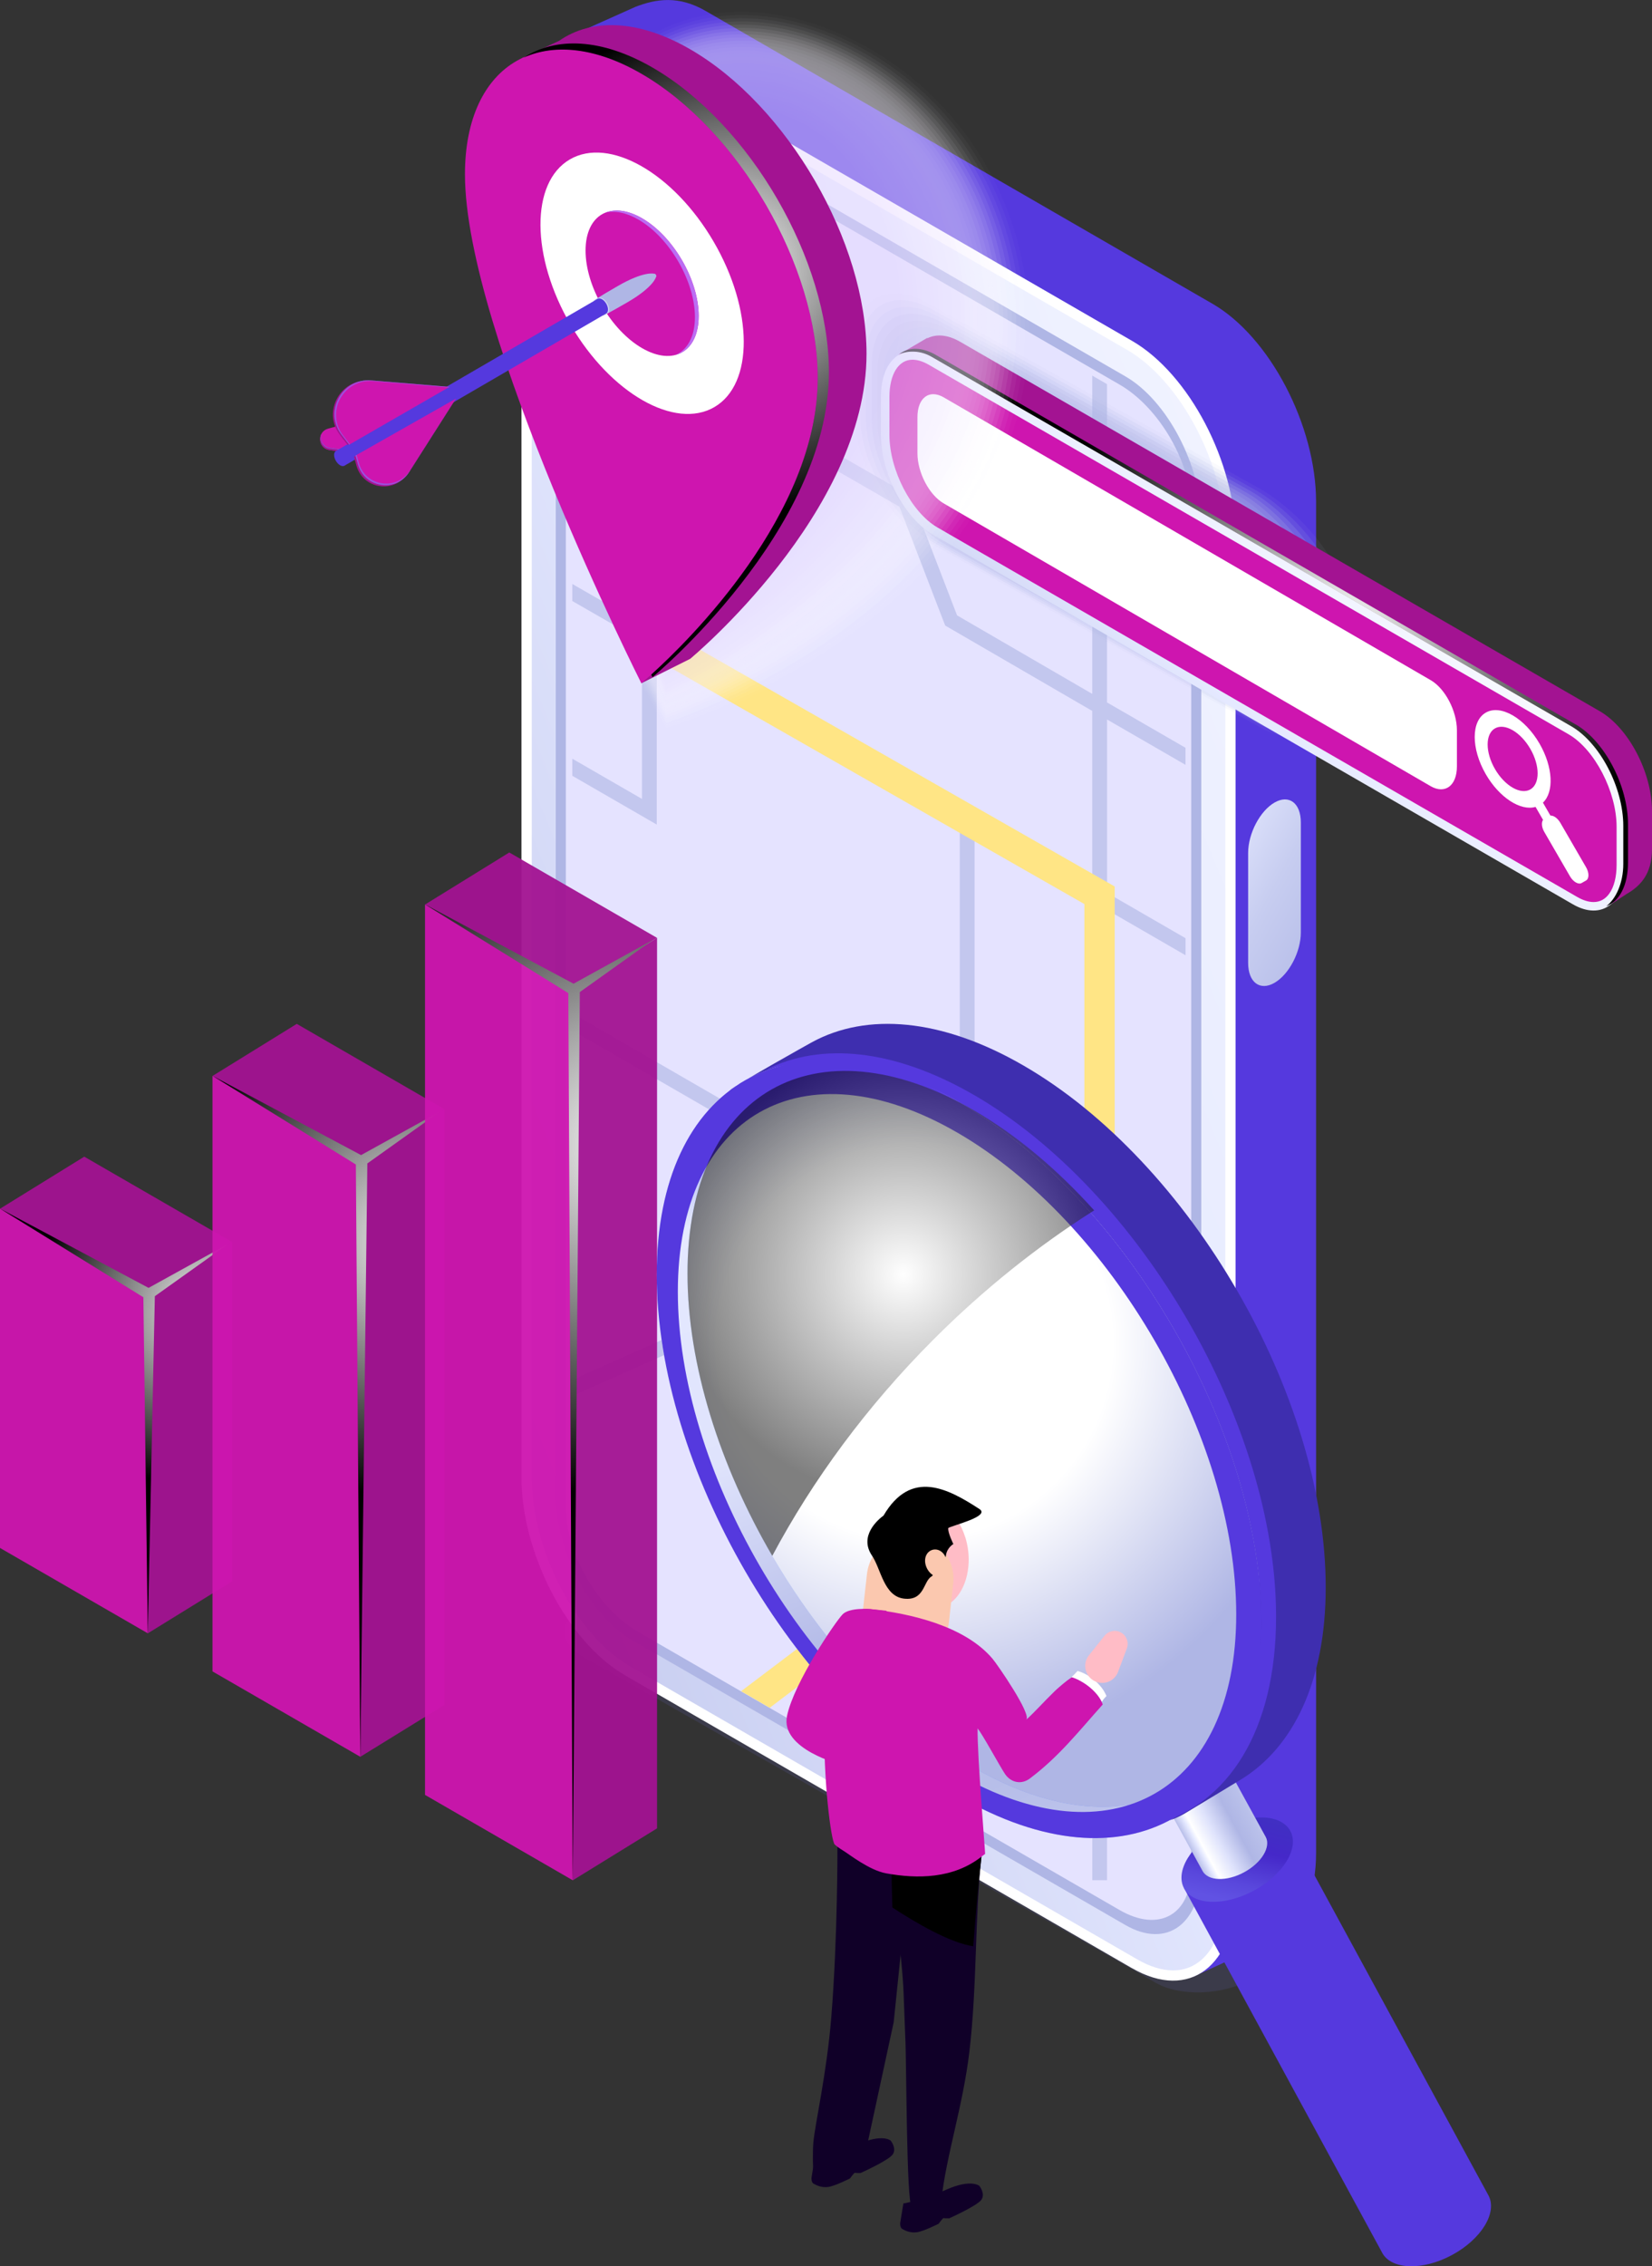 <svg xmlns="http://www.w3.org/2000/svg" xmlns:xlink="http://www.w3.org/1999/xlink" viewBox="0 0 426.97 585.37"><rect x="0" y="0" width="426.97" height="585.37" fill="#333333" stroke="none"/><defs><style>      .cls-1 {        fill: #fefeff;        opacity: .03;      }      .cls-2, .cls-3 {        fill: none;      }      .cls-4 {        fill: #fcfaff;        opacity: .12;      }      .cls-5 {        fill: url(#Radial_Gradient_1-2);      }      .cls-5, .cls-6, .cls-7, .cls-8, .cls-9 {        mix-blend-mode: color-dodge;      }      .cls-6 {        fill: url(#Radial_Gradient_1-5);      }      .cls-7 {        fill: url(#Radial_Gradient_1-4);      }      .cls-8 {        fill: url(#Radial_Gradient_1-3);      }      .cls-10 {        fill: #836df3;      }      .cls-10, .cls-11, .cls-12 {        mix-blend-mode: screen;      }      .cls-10, .cls-13 {        opacity: .7;      }      .cls-14 {        fill: #fdfdff;        opacity: .06;      }      .cls-15 {        fill: #fdfbff;        opacity: .09;      }      .cls-16 {        opacity: .09;      }      .cls-16, .cls-17, .cls-18, .cls-19, .cls-20, .cls-21, .cls-22, .cls-23, .cls-24, .cls-25, .cls-26, .cls-27, .cls-28 {        fill: #afb6e5;      }      .cls-29 {        fill: url(#radial-gradient-2);      }      .cls-29, .cls-30, .cls-31, .cls-13 {        mix-blend-mode: multiply;      }      .cls-11 {        fill: url(#radial-gradient);      }      .cls-11, .cls-12, .cls-31, .cls-32 {        opacity: .5;      }      .cls-33 {        fill: url(#linear-gradient);      }      .cls-34 {        clip-path: url(#clippath);      }      .cls-35, .cls-36 {        fill: #fff;      }      .cls-37 {        fill: #ffe585;      }      .cls-38 {        fill: #ffbcc6;      }      .cls-39 {        fill: #e6d7ff;      }      .cls-40 {        fill: #e5e3ff;      }      .cls-41 {        fill: #fbc8af;      }      .cls-42 {        fill: #a31392;      }      .cls-43 {        fill: #bb6df3;      }      .cls-44 {        fill: #ced3f4;      }      .cls-45 {        fill: #ce15af;      }      .cls-46 {        fill: #100028;      }      .cls-47 {        fill: #3e2eaf;      }      .cls-48 {        fill: #5b58a3;      }      .cls-49, .cls-30 {        fill: #5539de;      }      .cls-12 {        fill: url(#White_Black_Radial);      }      .cls-50 {        fill: #fbf9ff;        opacity: .16;      }      .cls-51 {        fill: #faf6ff;        opacity: .22;      }      .cls-18 {        opacity: .18;      }      .cls-52 {        fill: #faf8ff;        opacity: .19;      }      .cls-3 {        stroke: #fbc8af;        stroke-linecap: round;        stroke-linejoin: round;        stroke-width: 22.43px;      }      .cls-53 {        fill: url(#linear-gradient-8);      }      .cls-54 {        fill: url(#linear-gradient-9);      }      .cls-55 {        fill: url(#linear-gradient-3);      }      .cls-56 {        fill: url(#linear-gradient-4);      }      .cls-57 {        fill: url(#linear-gradient-2);      }      .cls-58 {        fill: url(#linear-gradient-6);      }      .cls-59 {        fill: url(#linear-gradient-7);      }      .cls-60 {        fill: url(#linear-gradient-5);      }      .cls-61 {        opacity: .2;      }      .cls-62, .cls-23 {        opacity: .8;      }      .cls-63 {        opacity: .95;      }      .cls-19, .cls-36 {        opacity: 0;      }      .cls-64 {        fill: url(#linear-gradient-10);      }      .cls-65 {        isolation: isolate;      }      .cls-66 {        fill: #eee4ff;        opacity: .69;      }      .cls-9 {        fill: url(#Radial_Gradient_1);      }      .cls-67 {        fill: #f0e7ff;        opacity: .59;      }      .cls-68 {        fill: #efe6ff;        opacity: .62;      }      .cls-69 {        fill: #f2eaff;        opacity: .53;      }      .cls-20 {        opacity: .55;      }      .cls-70 {        fill: #f1e9ff;        opacity: .56;      }      .cls-32 {        fill: #f3ebff;      }      .cls-71 {        fill: #e8dbff;        opacity: .91;      }      .cls-21 {        opacity: .91;      }      .cls-72 {        fill: #e8daff;        opacity: .94;      }      .cls-22 {        opacity: .82;      }      .cls-73 {        fill: #eaddff;        opacity: .84;      }      .cls-74 {        fill: #e9dcff;        opacity: .88;      }      .cls-75 {        fill: #ebe0ff;        opacity: .78;      }      .cls-76 {        fill: #ebdfff;        opacity: .81;      }      .cls-77 {        fill: #ede2ff;        opacity: .72;      }      .cls-24 {        opacity: .73;      }      .cls-78 {        fill: #ece1ff;        opacity: .75;      }      .cls-79 {        fill: #f6f1ff;        opacity: .34;      }      .cls-25 {        opacity: .27;      }      .cls-80 {        fill: #f7f3ff;        opacity: .31;      }      .cls-81 {        fill: #f8f4ff;        opacity: .28;      }      .cls-82 {        fill: #f9f5ff;        opacity: .25;      }      .cls-26 {        opacity: .45;      }      .cls-83 {        fill: #f3ecff;        opacity: .47;      }      .cls-84 {        fill: #f4eeff;        opacity: .44;      }      .cls-85 {        fill: #f5efff;        opacity: .41;      }      .cls-27 {        opacity: .36;      }      .cls-86 {        fill: #f6f0ff;        opacity: .38;      }      .cls-28 {        opacity: .64;      }      .cls-87 {        fill: #efe5ff;        opacity: .66;      }      .cls-88 {        fill: #e7d8ff;        opacity: .97;      }    </style><linearGradient id="linear-gradient" x1="-98.79" y1="393.73" x2="475.57" y2="158.68" gradientUnits="userSpaceOnUse"><stop offset="0" stop-color="#afb6e5"></stop><stop offset=".14" stop-color="#b5bce8"></stop><stop offset=".35" stop-color="#c7cdf0"></stop><stop offset=".58" stop-color="#e5e9ff"></stop><stop offset=".86" stop-color="#f4f6ff"></stop><stop offset="1" stop-color="#fff"></stop></linearGradient><linearGradient id="linear-gradient-2" x1="357.73" y1="245.76" x2="275.08" y2="201.48" xlink:href="#linear-gradient"></linearGradient><linearGradient id="linear-gradient-3" x1="245.11" y1="244.55" x2="359.93" y2="125.56" xlink:href="#linear-gradient"></linearGradient><radialGradient id="Radial_Gradient_1" data-name="Radial Gradient 1" cx="346.52" cy="162.39" fx="346.52" fy="162.39" r="81.1" gradientUnits="userSpaceOnUse"><stop offset="0" stop-color="#fff"></stop><stop offset="1" stop-color="#000"></stop></radialGradient><radialGradient id="Radial_Gradient_1-2" data-name="Radial Gradient 1" cx="14166.76" cy="339.15" fx="14166.76" fy="339.15" r="45.57" gradientTransform="translate(14220.82) rotate(-180) scale(1 -1)" xlink:href="#Radial_Gradient_1"></radialGradient><radialGradient id="Radial_Gradient_1-3" data-name="Radial Gradient 1" cx="14111.84" cy="321.12" fx="14111.84" fy="321.12" r="66.06" gradientTransform="translate(14220.82) rotate(-180) scale(1 -1)" xlink:href="#Radial_Gradient_1"></radialGradient><radialGradient id="Radial_Gradient_1-4" data-name="Radial Gradient 1" cx="14056.91" cy="295.58" fx="14056.91" fy="295.58" r="91.14" gradientTransform="translate(14220.82) rotate(-180) scale(1 -1)" xlink:href="#Radial_Gradient_1"></radialGradient><radialGradient id="Radial_Gradient_1-5" data-name="Radial Gradient 1" cx="188.46" cy="68.89" fx="188.46" fy="68.89" r="64.24" xlink:href="#Radial_Gradient_1"></radialGradient><linearGradient id="linear-gradient-4" x1="325.08" y1="458.49" x2="317.19" y2="490.92" gradientUnits="userSpaceOnUse"><stop offset="0" stop-color="#3b3aba"></stop><stop offset=".17" stop-color="#3e33bf"></stop><stop offset=".57" stop-color="#4528c9"></stop><stop offset=".59" stop-color="#462aca"></stop><stop offset=".85" stop-color="#5947dc"></stop><stop offset="1" stop-color="#6152e3"></stop></linearGradient><linearGradient id="linear-gradient-5" x1="4321.98" y1="304.11" x2="4340.4" y2="304.11" gradientTransform="translate(-3641.71 2259.34) rotate(-28.32)" gradientUnits="userSpaceOnUse"><stop offset="0" stop-color="#b9bfea"></stop><stop offset=".11" stop-color="#e5e9ff"></stop><stop offset=".17" stop-color="#fff"></stop><stop offset=".4" stop-color="#dfe3fc"></stop><stop offset=".7" stop-color="#afb6e5"></stop><stop offset=".95" stop-color="#b9c0ea"></stop><stop offset="1" stop-color="#bdc3ec"></stop></linearGradient><clipPath id="clippath"><ellipse class="cls-2" cx="251.66" cy="371.66" rx="60.21" ry="104.29" transform="translate(-153.17 177.81) rotate(-30.31)"></ellipse></clipPath><linearGradient id="linear-gradient-6" x1="66.78" y1="22.9" x2="392.42" y2="643.83" gradientUnits="userSpaceOnUse"><stop offset="0" stop-color="#273b98"></stop><stop offset=".23" stop-color="#2e2ba2"></stop><stop offset=".4" stop-color="#361cac"></stop><stop offset=".77" stop-color="#440b88"></stop><stop offset="1" stop-color="#4e0070"></stop></linearGradient><linearGradient id="linear-gradient-7" x1="467.72" y1="-400.24" x2="74.48" y2="349.77" gradientUnits="userSpaceOnUse"><stop offset="0" stop-color="#f36dd4"></stop><stop offset=".15" stop-color="#bb6df3"></stop><stop offset=".46" stop-color="#836df3"></stop><stop offset=".72" stop-color="#5277f7"></stop><stop offset="1" stop-color="#6cf"></stop></linearGradient><linearGradient id="linear-gradient-8" x1="203.29" y1="355.61" x2="244.24" y2="313.24" gradientUnits="userSpaceOnUse"><stop offset=".02" stop-color="#836df3"></stop><stop offset=".54" stop-color="#bb6df3"></stop><stop offset=".69" stop-color="#ca6dea"></stop><stop offset="1" stop-color="#f26dd4"></stop><stop offset="1" stop-color="#f36dd4"></stop></linearGradient><linearGradient id="linear-gradient-9" x1="268.42" y1="437.48" x2="309.38" y2="395.1" xlink:href="#linear-gradient-8"></linearGradient><linearGradient id="linear-gradient-10" x1="187.68" y1="288.18" x2="269.03" y2="476.54" gradientUnits="userSpaceOnUse"><stop offset="0" stop-color="#9da6ea"></stop><stop offset=".11" stop-color="#e5e9ff"></stop><stop offset=".4" stop-color="#dfe3fc"></stop><stop offset=".7" stop-color="#afb6e5"></stop><stop offset=".95" stop-color="#b9c0ea"></stop><stop offset="1" stop-color="#bdc3ec"></stop></linearGradient><radialGradient id="radial-gradient" cx="237.01" cy="346.07" fx="237.01" fy="346.07" r="105.95" gradientTransform="translate(221.97 -76.2) rotate(30.31)" gradientUnits="userSpaceOnUse"><stop offset="0" stop-color="#6cf"></stop><stop offset="1" stop-color="#5277f7"></stop></radialGradient><radialGradient id="radial-gradient-2" cx="236.61" cy="346.87" fx="236.61" fy="346.87" r="105.95" gradientTransform="translate(221.97 -76.2) rotate(30.31)" gradientUnits="userSpaceOnUse"><stop offset=".48" stop-color="#fff"></stop><stop offset="1" stop-color="#afb6e5"></stop></radialGradient><radialGradient id="White_Black_Radial" data-name="White, Black Radial" cx="233.47" cy="329.15" fx="233.47" fy="329.15" r="57.81" gradientUnits="userSpaceOnUse"><stop offset="0" stop-color="#fff"></stop><stop offset="1" stop-color="#000"></stop></radialGradient></defs><g class="cls-65"><g id="Layer_2" data-name="Layer 2"><g id="Layer_1-2" data-name="Layer 1"><g><g class="cls-61"><path class="cls-48" d="M298.67,512.12l-148.29-84.39c-6.42-3.71-5.62-10.18,1.8-14.47l12.09-5.91c7.42-4.28,18.63-4.75,25.06-1.04l148.29,84.39c6.42,3.71,5.62,10.18-1.8,14.47l-12.09,5.91c-7.42,4.28-18.63,4.75-25.06,1.04Z"></path></g><g><path class="cls-49" d="M305.09,502.46l-131.04-75.66c-14.78-8.53-26.76-31.43-26.76-51.14V26.7c0-10.02-8.24-12.24-3.25-15.84,.19-.14,20-9.02,20.21-9.1,5.37-2.06,11.12-2.97,18.1,1.05l131.04,75.66c14.78,8.53,26.76,31.43,26.76,51.14V478.58c0,10.47-3.38,17.94-8.77,21.35-.32,.2-22.48,10.45-22.84,10.57-4.78,1.59,3.01-4.3-3.45-8.04Z"></path><path class="cls-35" d="M292.58,508.38l-131.04-75.66c-14.78-8.53-26.76-31.43-26.76-51.14V32.61c0-19.71,11.98-28.77,26.76-20.23l131.04,75.66c14.78,8.53,26.76,31.43,26.76,51.14V488.14c0,19.71-11.98,28.77-26.76,20.23Z"></path><path class="cls-33" d="M303.21,508.94c-2.89,0-6.02-.96-9.3-2.86l-131.04-75.65c-14.03-8.1-25.44-30.01-25.44-48.84V32.61c0-12.63,5.29-20.79,13.49-20.79,2.89,0,6.02,.96,9.3,2.86l131.04,75.66c14.03,8.1,25.44,30.01,25.44,48.84V488.15c0,12.63-5.29,20.79-13.49,20.79Z"></path><path class="cls-17" d="M143.64,386.03V38.4c0-14.46,8.79-21.11,19.64-14.85l127.56,73.65c10.85,6.26,19.64,23.06,19.64,37.52V482.36c0,14.46-8.79,21.11-19.64,14.85l-127.56-73.65c-10.85-6.26-19.64-23.06-19.64-37.52Z"></path><path class="cls-40" d="M164.76,27.4c-10.22-5.9-18.51-1.18-18.51,10.55V389.49c0,11.73,8.29,26.02,18.51,31.92l124.61,71.94c10.22,5.9,18.51,1.18,18.51-10.55V131.26c0-11.73-8.29-26.02-18.51-31.92L164.76,27.4Z"></path><path class="cls-57" d="M329.4,253.86h0c-3.76,2.17-6.81-.13-6.81-5.15v-28.4c0-5.01,3.05-10.84,6.81-13.01h0c3.76-2.17,6.81,.13,6.81,5.15v28.4c0,5.01-3.05,10.84-6.81,13.01Z"></path></g><g class="cls-62"><path class="cls-23" d="M286.11,185.83l20.29,11.72v-4.4l-20.29-11.72V99.22l-3.81-2.2v82.21l-34.94-20.28-11.82-30.68-87.62-50.47v4.4l18.01,10.35v68.64l-18.01-10.35v4.4l18.01,10.35v40.77l-18.01-10.39v4.41l21.82,12.6v-45.18l78.32,45.23v75.35l-.21-.09-35.43,10.69-64.5-37.24v4.4l43.42,25.07v45.86l-43.42,19.33v4.17l44.91-19.99,39.74,67.86-37.54,29.08,3.57,2.06,63.59-49.26,20.12,11.52v83.8h3.81v-81.62l19.98,11.44,.31-.55v-3.67l-20.29-11.62v-56.23l20.29,11.71v-4.4l-20.29-11.71v-24.23l20.29,11.72v-4.4l-20.29-11.72v-75.35l20.29,11.72v-4.4l-20.29-11.72v-44.79Zm-90.95,107.59l16.08,9.28,.72,.41,35.43-10.69,.68,.36v24.24l-.49-.3-52.42,18.66v-41.97Zm87.14,104.04l-20.43-11.7-26.26,20.34-39.27-67.07,51.02-18.03,10.74,6.25v.12h.21l24,13.85v56.24Zm0-60.65l-30.42-17.59v-24.24l30.42,17.6v24.24Zm0-28.64l-30.42-17.59v-75.35l30.42,17.6v75.35Zm0-79.75l-112.55-65.03V94.75l62.72,36.14,11.82,30.68,38.01,22.06v44.79Z"></path></g><g><g class="cls-13"><path class="cls-19" d="M238.5,76.63c-10.58-6.11-19.15-1.22-19.15,10.92v19.19c0,12.14,8.57,26.93,19.15,33.03l88.46,49.37c10.58,6.11,23.39,.55,23.39-11.59v-19.19c0-12.14-12.81-26.26-23.39-32.36l-88.46-49.37Z"></path><path class="cls-16" d="M239.89,78.38c-10.53-6.08-19.06-1.21-19.06,10.87v17.85c0,12.08,8.53,26.79,19.06,32.87l85.87,47.93c10.53,6.08,22.91,.6,22.91-11.48v-17.85c0-12.08-12.39-26.18-22.91-32.26l-85.87-47.93Z"></path><path class="cls-18" d="M241.28,80.12c-10.47-6.05-18.96-1.21-18.96,10.81v16.5c0,12.02,8.49,26.66,18.96,32.71l83.29,46.5c10.47,6.05,22.43,.66,22.43-11.36v-16.5c0-12.02-11.96-26.11-22.43-32.16l-83.29-46.5Z"></path><path class="cls-25" d="M242.67,81.87c-10.42-6.02-18.87-1.2-18.87,10.76v15.16c0,11.96,8.45,26.53,18.87,32.55l80.71,45.06c10.42,6.02,21.95,.71,21.95-11.25v-15.16c0-11.96-11.53-26.04-21.95-32.06l-80.71-45.06Z"></path><path class="cls-27" d="M244.06,83.61c-10.37-5.99-18.78-1.19-18.78,10.71v13.81c0,11.9,8.41,26.4,18.78,32.39l78.13,43.63c10.37,5.99,21.47,.77,21.47-11.13v-13.81c0-11.9-11.1-25.97-21.47-31.96l-78.13-43.63Z"></path><path class="cls-26" d="M245.45,85.35c-10.32-5.96-18.68-1.19-18.68,10.65v12.46c0,11.84,8.37,26.27,18.68,32.23l75.54,42.19c10.32,5.96,21,.82,21-11.02v-12.46c0-11.84-10.68-25.9-21-31.86l-75.54-42.19Z"></path><path class="cls-20" d="M246.84,87.1c-10.27-5.93-18.59-1.18-18.59,10.6v11.12c0,11.78,8.32,26.14,18.59,32.07l72.96,40.75c10.27,5.93,20.52,.88,20.52-10.9v-11.12c0-11.78-10.25-25.83-20.52-31.76l-72.96-40.75Z"></path><path class="cls-28" d="M248.23,88.84c-10.22-5.9-18.5-1.18-18.5,10.55v9.77c0,11.72,8.28,26.01,18.5,31.9l70.38,39.32c10.22,5.9,20.04,.93,20.04-10.79v-9.77c0-11.72-9.82-25.76-20.04-31.66l-70.38-39.32Z"></path><path class="cls-24" d="M249.62,90.58c-10.16-5.87-18.4-1.17-18.4,10.49v8.43c0,11.66,8.24,25.88,18.4,31.74l67.8,37.88c10.16,5.87,19.56,.99,19.56-10.68v-8.43c0-11.66-9.4-25.69-19.56-31.56l-67.8-37.88Z"></path><path class="cls-22" d="M251.01,92.33c-10.11-5.84-18.31-1.16-18.31,10.44v7.08c0,11.6,8.2,25.74,18.31,31.58l65.21,36.45c10.11,5.84,19.08,1.04,19.08-10.56v-7.08c0-11.6-8.97-25.62-19.08-31.46l-65.21-36.45Z"></path><path class="cls-21" d="M252.4,94.07c-10.06-5.81-18.22-1.16-18.22,10.39v5.74c0,11.54,8.16,25.61,18.22,31.42l62.63,35.01c10.06,5.81,18.6,1.1,18.6-10.45v-5.74c0-11.54-8.54-25.55-18.6-31.36l-62.63-35.01Z"></path><path class="cls-17" d="M253.79,95.82c-10.01-5.78-18.12-1.15-18.12,10.33v4.39c0,11.49,8.11,25.48,18.12,31.26l60.05,33.58c10.01,5.78,18.12,1.15,18.12-10.33v-4.39c0-11.49-8.11-25.48-18.12-31.26l-60.05-33.58Z"></path></g><g><path class="cls-42" d="M413.47,183.7L248.14,88.27c-3.19-1.84-6.12-2.05-8.43-.91l-.07-.08-7.38,4.33,.03,.09c2.38-1.41,5.48-1.32,8.9,.65l165.33,95.43c7.45,4.3,13.5,15.85,13.5,25.79v9.8c0,4.83-1.44,8.38-3.76,10.27l4.11-2.71c3.46-1.98,6.6-5.06,6.6-11.64v-9.8c0-9.94-6.04-21.48-13.5-25.79Z"></path><path class="cls-55" d="M406.52,187.77L241.18,92.35c-7.45-4.3-13.5,.26-13.5,10.2v9.8c0,9.94,6.04,21.48,13.5,25.79l165.33,95.43c7.45,4.3,13.5-.26,13.5-10.2v-9.8c0-9.94-6.04-21.48-13.5-25.79Z"></path><path class="cls-45" d="M411.87,232.99c-1.3,0-2.74-.45-4.26-1.33l-165.33-95.43c-6.72-3.88-12.4-14.82-12.4-23.89v-9.8c0-5.85,2.34-9.63,5.95-9.63,1.3,0,2.74,.45,4.26,1.33l165.33,95.43c6.73,3.88,12.4,14.82,12.4,23.89v9.8c0,3.12-.65,5.69-1.87,7.42-1.04,1.47-2.41,2.21-4.08,2.21Z"></path><path class="cls-9" d="M407.27,187.14L241.94,91.71c-3.7-2.14-7.05-2.08-9.49-.27,2.21-.84,5.34-1.01,8.27,.68l165.33,95.43c7.45,4.3,13.5,15.85,13.5,25.79v9.8c0,5-1.95,9.11-4.42,10.94,3.41-1.29,5.64-5.33,5.64-11.36v-9.8c0-9.94-6.04-21.48-13.5-25.79Z"></path></g><path class="cls-35" d="M237.12,117.07v-9.32c0-4.99,3.03-7.28,6.78-5.12l125.87,73.05c3.73,2.15,6.78,7.98,6.78,12.95v9.32c0,4.97-3.05,7.27-6.78,5.12l-125.87-73.05c-3.74-2.16-6.78-7.96-6.78-12.94Z"></path><path class="cls-35" d="M409.91,223.97l-6.63-11.44c-.7-1.2-1.75-1.93-2.56-1.86l-1.94-3.35c2.91-2.73,2.62-9.2-.88-15.25-3.83-6.61-10.05-10.2-13.88-8.01-3.83,2.18-3.83,9.31,0,15.93,3.51,6.05,9,9.55,12.85,8.43l1.94,3.35c-.47,.66-.37,1.93,.33,3.13l6.63,11.44c.83,1.43,2.18,2.21,3.01,1.74l1.14-.65c.83-.47,.83-2.02,0-3.45Zm-14.39-20.06c-2.52,1.44-6.62-.92-9.14-5.28-2.52-4.35-2.52-9.05,0-10.49,2.52-1.44,6.62,.92,9.14,5.28,2.52,4.35,2.52,9.05,0,10.49Z"></path></g><polygon class="cls-37" points="191.55 436.82 262.14 383.48 280.27 394.02 280.27 233.52 167.84 169.34 171.72 162.55 288.1 228.97 288.1 407.63 262.71 392.87 198.94 441.11 191.55 436.82"></polygon><g><g><g class="cls-63"><polygon class="cls-42" points="21.78 298.76 .03 312.19 38.22 334.25 59.97 320.81 21.78 298.76"></polygon><g><polygon class="cls-45" points="0 399.82 38.21 421.88 38.21 334.24 0 312.18 0 399.82"></polygon><polygon class="cls-42" points="38.2 421.88 59.97 408.45 59.97 320.81 38.2 334.24 38.2 421.88"></polygon></g></g><polygon class="cls-5" points="58.98 321.29 38.4 332.65 0 312.18 37.05 335.07 38.2 421.88 40.02 334.8 58.98 321.29"></polygon></g><g><g class="cls-63"><polygon class="cls-42" points="76.7 264.46 54.95 277.9 93.14 299.95 114.89 286.52 76.7 264.46"></polygon><g><polygon class="cls-45" points="54.92 431.71 93.13 453.77 93.13 299.94 54.92 277.88 54.92 431.71"></polygon><polygon class="cls-42" points="93.12 453.77 114.89 440.35 114.89 286.52 93.12 299.94 93.12 453.77"></polygon></g></g><polygon class="cls-8" points="113.9 286.99 93.32 298.35 54.92 277.88 91.97 300.78 93.12 453.77 94.94 300.51 113.9 286.99"></polygon></g><g><g class="cls-63"><polygon class="cls-42" points="131.63 220.19 109.88 233.62 148.06 255.68 169.81 242.24 131.63 220.19"></polygon><g><polygon class="cls-45" points="109.85 463.61 148.05 485.67 148.05 255.67 109.85 233.61 109.85 463.61"></polygon><polygon class="cls-42" points="148.04 485.67 169.82 472.25 169.82 242.24 148.04 255.67 148.04 485.67"></polygon></g></g><polygon class="cls-7" points="168.82 242.72 148.24 254.08 109.85 233.61 146.89 256.51 148.04 485.67 149.86 256.24 168.82 242.72"></polygon></g></g><g><g><g class="cls-31"><path class="cls-36" d="M264.46,106.16c-14.8,61.66-92.2,83.1-92.2,83.1,0,0-47.22-77.45-32.42-139.11C150.25,6.78,183.81-7.14,218.22,8.33c34.41,15.47,56.65,54.46,46.24,97.83Z"></path><path class="cls-1" d="M263.39,105.75c-14.6,60.85-91.13,82.86-91.13,82.86,0,0-46.45-77.28-31.85-138.13C150.68,7.68,183.84-6.21,217.8,9.05c33.96,15.26,55.85,53.91,45.58,96.7Z"></path><path class="cls-14" d="M262.31,105.35c-14.41,60.04-90.07,82.61-90.07,82.61,0,0-45.69-77.11-31.28-137.15C151.1,8.59,183.88-5.29,217.39,9.77c33.51,15.06,55.06,53.35,44.93,95.58Z"></path><path class="cls-15" d="M261.24,104.95c-14.22,59.23-89,82.37-89,82.37,0,0-44.92-76.94-30.71-136.17C151.53,9.49,183.91-4.36,216.97,10.5c33.06,14.86,54.27,52.79,44.27,94.45Z"></path><path class="cls-4" d="M260.17,104.54c-14.02,58.42-87.94,82.13-87.94,82.13,0,0-44.16-76.77-30.14-135.19C151.95,10.39,183.95-3.43,216.55,11.22c32.61,14.65,53.47,52.23,43.61,93.32Z"></path><path class="cls-50" d="M259.09,104.14c-13.83,57.62-86.87,81.88-86.87,81.88,0,0-43.4-76.6-29.57-134.21C152.38,11.29,183.98-2.51,216.14,11.94c32.15,14.45,52.68,51.68,42.96,92.2Z"></path><path class="cls-52" d="M258.02,103.74c-13.63,56.81-85.8,81.64-85.8,81.64,0,0-42.63-76.43-29-133.23C152.8,12.19,184.02-1.58,215.72,12.67c31.7,14.25,51.89,51.12,42.3,91.07Z"></path><path class="cls-51" d="M256.94,103.33c-13.44,56-84.74,81.39-84.74,81.39,0,0-41.87-76.26-28.43-132.25C153.23,13.09,184.05-.66,215.3,13.39c31.25,14.05,51.09,50.56,41.64,89.94Z"></path><path class="cls-82" d="M255.87,102.93c-13.24,55.19-83.67,81.15-83.67,81.15,0,0-41.1-76.09-27.86-131.28C153.65,13.99,184.09,.27,214.89,14.11c30.8,13.84,50.3,50.01,40.98,88.82Z"></path><path class="cls-81" d="M254.8,102.53c-13.05,54.38-82.61,80.9-82.61,80.9,0,0-40.34-75.92-27.29-130.3C154.08,14.89,184.12,1.19,214.47,14.83c30.35,13.64,49.5,49.45,40.33,87.69Z"></path><path class="cls-80" d="M253.72,102.12c-12.86,53.57-81.54,80.66-81.54,80.66,0,0-39.57-75.75-26.72-129.32C154.5,15.79,184.16,2.12,214.05,15.56c29.9,13.44,48.71,48.89,39.67,86.57Z"></path><path class="cls-79" d="M252.65,101.72c-12.66,52.76-80.48,80.42-80.48,80.42,0,0-38.81-75.58-26.15-128.34,8.91-37.11,38.17-50.75,67.61-37.52,29.44,13.23,47.92,48.33,39.01,85.44Z"></path><path class="cls-86" d="M251.58,101.32c-12.47,51.95-79.41,80.17-79.41,80.17,0,0-38.04-75.41-25.58-127.36,8.77-36.54,37.64-50.16,66.64-37.13,28.99,13.03,47.12,47.78,38.35,84.31Z"></path><path class="cls-85" d="M250.5,100.91c-12.27,51.14-78.35,79.93-78.35,79.93,0,0-37.28-75.24-25.01-126.38,8.63-35.97,37.12-49.56,65.66-36.73,28.54,12.83,46.33,47.22,37.7,83.19Z"></path><path class="cls-84" d="M249.43,100.51c-12.08,50.33-77.28,79.68-77.28,79.68,0,0-36.52-75.07-24.44-125.4,8.5-35.4,36.59-48.97,64.68-36.34,28.09,12.62,45.54,46.66,37.04,82.06Z"></path><path class="cls-83" d="M248.35,100.1c-11.89,49.52-76.22,79.44-76.22,79.44,0,0-35.75-74.9-23.87-124.42,8.36-34.83,36.06-48.37,63.7-35.95,27.64,12.42,44.74,46.11,36.38,80.93Z"></path><path class="cls-32" d="M247.28,99.7c-11.69,48.71-75.15,79.19-75.15,79.19,0,0-34.99-74.73-23.3-123.44,8.22-34.26,35.54-47.78,62.72-35.56,27.19,12.22,43.95,45.55,35.73,79.81Z"></path><path class="cls-69" d="M246.21,99.3c-11.5,47.9-74.09,78.95-74.09,78.95,0,0-34.22-74.56-22.73-122.46,8.09-33.69,35.01-47.18,61.74-35.17,26.73,12.02,43.15,44.99,35.07,78.68Z"></path><path class="cls-70" d="M245.13,98.89c-11.3,47.09-73.02,78.71-73.02,78.71,0,0-33.46-74.39-22.16-121.48,7.95-33.12,34.48-46.59,60.77-34.78,26.28,11.81,42.36,44.43,34.41,77.55Z"></path><path class="cls-67" d="M244.06,98.49c-11.11,46.29-71.96,78.46-71.96,78.46,0,0-32.69-74.22-21.59-120.5,7.81-32.55,33.96-46,59.79-34.39,25.83,11.61,41.57,43.88,33.75,76.43Z"></path><path class="cls-68" d="M242.99,98.09c-10.91,45.48-70.89,78.22-70.89,78.22,0,0-31.93-74.05-21.02-119.52,7.68-31.98,33.43-45.4,58.81-34,25.38,11.41,40.77,43.32,33.1,75.3Z"></path><path class="cls-87" d="M241.91,97.68c-10.72,44.67-69.82,77.97-69.82,77.97,0,0-31.17-73.88-20.45-118.54,7.54-31.41,32.9-44.81,57.83-33.6,24.93,11.2,39.98,42.76,32.44,74.18Z"></path><path class="cls-66" d="M240.84,97.28c-10.53,43.86-68.76,77.73-68.76,77.73,0,0-30.4-73.71-19.88-117.56,7.4-30.84,32.38-44.21,56.85-33.21,24.48,11,39.18,42.2,31.78,73.05Z"></path><path class="cls-77" d="M239.76,96.88c-10.33,43.05-67.69,77.48-67.69,77.48,0,0-29.64-73.54-19.3-116.59,7.27-30.28,31.85-43.62,55.87-32.82,24.02,10.8,38.39,41.65,31.12,71.92Z"></path><path class="cls-78" d="M238.69,96.47c-10.14,42.24-66.63,77.24-66.63,77.24,0,0-28.87-73.37-18.73-115.61,7.13-29.71,31.32-43.03,54.9-32.43,23.57,10.59,37.6,41.09,30.47,70.8Z"></path><path class="cls-75" d="M237.62,96.07c-9.94,41.43-65.56,77-65.56,77,0,0-28.11-73.2-18.16-114.63,6.99-29.14,30.8-42.43,53.92-32.04,23.12,10.39,36.8,40.53,29.81,69.67Z"></path><path class="cls-76" d="M236.54,95.67c-9.75,40.62-64.5,76.75-64.5,76.75,0,0-27.34-73.03-17.59-113.65,6.86-28.57,30.27-41.84,52.94-31.65,22.67,10.19,36.01,39.98,29.15,68.54Z"></path><path class="cls-73" d="M235.47,95.26c-9.55,39.81-63.43,76.51-63.43,76.51,0,0-26.58-72.86-17.02-112.67,6.72-28,29.74-41.24,51.96-31.26,22.22,9.99,35.22,39.42,28.5,67.42Z"></path><path class="cls-74" d="M234.4,94.86c-9.36,39-62.37,76.26-62.37,76.26,0,0-25.81-72.69-16.45-111.69,6.58-27.43,29.22-40.65,50.98-30.87,21.77,9.78,34.42,38.86,27.84,66.29Z"></path><path class="cls-71" d="M233.32,94.46c-9.17,38.19-61.3,76.02-61.3,76.02,0,0-25.05-72.52-15.88-110.71,6.45-26.86,28.69-40.05,50-30.47,21.31,9.58,33.63,38.3,27.18,65.17Z"></path><path class="cls-72" d="M232.25,94.05c-8.97,37.38-60.24,75.77-60.24,75.77,0,0-24.29-72.35-15.31-109.73,6.31-26.29,28.16-39.46,49.03-30.08,20.86,9.38,32.83,37.75,26.52,64.04Z"></path><path class="cls-88" d="M231.17,93.65c-8.78,36.57-59.17,75.53-59.17,75.53,0,0-23.52-72.18-14.74-108.75,6.17-25.72,27.64-38.87,48.05-29.69,20.41,9.17,32.04,37.19,25.87,62.91Z"></path><path class="cls-39" d="M230.1,93.25c-8.58,35.76-58.11,75.29-58.11,75.29,0,0-22.76-72.01-14.17-107.77,6.04-25.15,27.11-38.27,47.07-29.3,19.96,8.97,31.25,36.63,25.21,61.79Z"></path></g><path class="cls-42" d="M178.37,12.72c-13.45-7.77-25.51-8-33.86-2.18l-9.67,4.51,1.19,6.21c-2.08,4.79-3.25,10.62-3.25,17.46,0,19.79,10.58,51.01,21.55,78.06l11.43,59.7,12.61-6.3s45.59-37.73,45.59-78.82c0-28.89-20.41-64.1-45.59-78.64Zm-12.61,83.74c-12.09-6.98-21.89-23.88-21.89-37.76s9.8-19.46,21.89-12.48c12.09,6.98,21.89,23.89,21.89,37.76s-9.8,19.46-21.89,12.48Z"></path><path class="cls-45" d="M165.76,19.03c-25.18-14.54-45.59-2.9-45.59,25.99,0,41.08,45.59,131.46,45.59,131.46,0,0,45.59-37.73,45.59-78.82,0-28.89-20.41-64.1-45.59-78.64Z"></path><path class="cls-6" d="M168.65,17.45c-13.15-7.59-24.97-7.99-33.29-2.57,8.07-3.65,18.7-2.61,30.4,4.15,25.18,14.54,45.59,49.74,45.59,78.64,0,35.2-33.45,67.92-43.03,76.57,.2,.4,.33,.66,.33,.66,0,0,45.59-37.73,45.59-78.81,0-28.89-20.41-64.1-45.59-78.64Z"></path></g><ellipse class="cls-35" cx="165.96" cy="73.16" rx="21.38" ry="37.04" transform="translate(-14.24 93.76) rotate(-30.31)"></ellipse><path class="cls-45" d="M180.58,81.6c0,9.26-6.54,13-14.62,8.33-8.07-4.66-14.62-15.95-14.62-25.21s6.54-13,14.62-8.33c8.07,4.66,14.62,15.95,14.62,25.21Z"></path><path class="cls-43" d="M165.96,56.38c-3.65-2.11-6.99-2.49-9.55-1.43,2.41-.62,5.37-.09,8.58,1.76,8.07,4.66,14.62,15.95,14.62,25.21,0,5.07-1.97,8.48-5.07,9.77,3.66-.94,6.04-4.51,6.04-10.09,0-9.26-6.54-20.55-14.62-25.21Z"></path></g><g><path class="cls-45" d="M90.78,117l-5.59-.75c-3.06-.41-3.35-4.72-.37-5.54l31.34-8.57-25.39,14.86Z"></path><path class="cls-42" d="M91,116.45l-5.59-.75c-1.94-.26-2.76-2.09-2.35-3.6-.82,1.58-.06,3.85,2.13,4.15l5.59,.75,25.39-14.86-1.34,.37-23.82,13.95Z"></path><path class="cls-10" d="M85.32,115.86l5.59,.75,24.26-14.2-.36,.1-23.82,13.95-5.59-.75c-1.94-.26-2.76-2.09-2.35-3.6-.03,.06-.06,.13-.09,.2-.39,1.5,.42,3.3,2.35,3.56Z"></path><g><path class="cls-17" d="M169.64,71.33c0,.11-.04,.19-.1,.23,0,0-.56,2.57-7.41,6.54-9.79,5.67-5.43,2.66-5.43,2.66-.26,.15-.1-.18-.49-.41-.79-.46-1.43-1.57-1.43-2.47,0-.45-.42-.45-.16-.6,0,0-4.79,2.29,5.01-3.38,6.88-3.98,9.41-3.2,9.41-3.2,.07-.04,.15-.03,.25,.03,.2,.11,.36,.39,.36,.62Z"></path><path class="cls-44" d="M157.45,79.93c0,1.03-.73,1.45-1.63,.93-.9-.52-1.63-1.78-1.63-2.81s.73-1.45,1.63-.93c.9,.52,1.63,1.78,1.63,2.81Z"></path></g><g><path class="cls-49" d="M157.13,79.97c0,.48-.17,.82-.44,.99l-67.63,39.31c-.28,.16-.1-.2-.53-.45-.86-.5-1.55-1.7-1.55-2.68,0-.49-.45-.49-.17-.65l67.69-39.32c.28-.15,.66-.12,1.09,.12,.86,.5,1.55,1.7,1.55,2.68Z"></path><path class="cls-49" d="M89.45,119.29c0,.99-.7,1.38-1.55,.89-.86-.5-1.55-1.7-1.55-2.68s.7-1.38,1.55-.89,1.55,1.7,1.55,2.68Z"></path></g><path class="cls-42" d="M89.84,114.94l25.93-14.94-20.23-1.66c-7.58-.62-12.29,8.05-7.64,14.07l1.95,2.52Z"></path><path class="cls-45" d="M90.26,114.86l25.93-14.94-20.23-1.66c-7.58-.62-12.29,8.06-7.64,14.07l1.95,2.52Z"></path><path class="cls-10" d="M88.69,112.51c-4.65-6.02,.06-14.69,7.64-14.07l19.65,1.61,.2-.12-20.23-1.66c-7.58-.62-12.29,8.06-7.64,14.07l1.95,2.52,.18-.1-1.74-2.25Z"></path><path class="cls-42" d="M91.49,117.99l.64,2.29c1.7,6.1,9.82,7.31,13.23,1.97l12.07-18.96-25.93,14.7Z"></path><path class="cls-45" d="M91.89,117.66l.64,2.29c1.7,6.1,9.82,7.31,13.23,1.97l12.07-18.96-25.93,14.7Z"></path><path class="cls-10" d="M105.97,121.53c-3.4,5.35-11.53,4.14-13.23-1.97l-.57-2.06-.28,.16,.64,2.29c1.7,6.1,9.82,7.31,13.23,1.97l12.07-18.96-.04,.02-11.81,18.56Z"></path></g><g><g><path class="cls-30" d="M333.48,472.87l-27.47,14.8,51.16,94.08h0s.03,.07,.05,.11c2.38,4.42,10.46,4.69,18.05,.6,7.59-4.09,11.81-10.98,9.43-15.4-.02-.04-.04-.07-.06-.11h0s-51.16-94.09-51.16-94.09Z"></path><path class="cls-56" d="M333.5,472.93c2.38,4.42-1.84,11.31-9.43,15.4s-15.67,3.82-18.05-.6c-2.38-4.42,1.84-11.31,9.43-15.4s15.67-3.82,18.05,.6Z"></path><path class="cls-60" d="M317.34,456.59l-16.34,8.81,9.76,17.78h0s.02,.04,.03,.07c1.42,2.63,6.22,2.79,10.73,.36,4.51-2.43,7.02-6.53,5.61-9.16-.01-.02-.03-.04-.04-.06h0s-9.76-17.79-9.76-17.79Z"></path></g><g><g class="cls-34"><g><path class="cls-17" d="M138.72-30.23c-13.11-7.57-23.74-1.51-23.74,13.54V434.28c0,15.05,10.63,33.38,23.74,40.95l159.85,92.29c13.11,7.57,23.74,1.51,23.74-13.54V103.01c0-15.05-10.63-33.38-23.74-40.95L138.72-30.23Z"></path><path class="cls-58" d="M118.05-25.8c-13.11-7.57-23.74-1.51-23.74,13.54V438.71c0,15.05,10.63,33.38,23.74,40.95l159.85,92.29c13.11,7.57,23.74,1.51,23.74-13.54V107.44c0-15.05-10.63-33.38-23.74-40.95L118.05-25.8Z"></path><g class="cls-62"><polygon class="cls-59" points="212.93 30.98 247.99 51.19 180.46 127.82 168.86 224.52 135.4 267.94 112.27 321.99 97.67 357.35 97.67 292.11 114.76 248.01 140.38 216.69 151.77 171.84 170.72 112.88 212.93 30.98"></polygon><path class="cls-23" d="M273.73,177.45l26.03,15.03v-5.65l-26.03-15.03V66.33l-4.89-2.83v105.47l-44.82-26.02-15.16-39.35L96.45,38.85v5.65l23.1,13.28v88.06l-23.1-13.28v5.65l23.1,13.28v52.3l-23.1-13.33v5.65l27.99,16.16v-57.96l100.47,58.02v96.66l-.27-.11-45.45,13.72-82.75-47.78v5.65l55.7,32.16v58.84l-55.7,24.8v5.35l57.61-25.64,50.98,87.05-48.16,37.31,4.58,2.64,81.57-63.19,25.81,14.78v107.5h4.89v-104.7l25.63,14.68,.4-.7v-4.71l-26.03-14.91v-72.13l26.03,15.02v-5.65l-26.03-15.02v-31.09l26.03,15.03v-5.65l-26.03-15.03v-96.66l26.03,15.03v-5.65l-26.03-15.03v-57.46Zm-116.68,138.02l20.62,11.91,.92,.53,45.45-13.72,.88,.46v31.1l-.63-.38-67.24,23.94v-53.83Zm111.78,133.47l-26.21-15.01-33.68,26.09-50.38-86.04,65.45-23.13,13.78,8.02v.15h.27l30.79,17.76v72.15Zm0-77.8l-39.02-22.56v-31.1l39.02,22.57v31.09Zm0-36.74l-39.02-22.57v-96.66l39.02,22.57v96.66Zm0-102.31L124.45,148.66V60.61l80.46,46.37,15.16,39.35,48.76,28.3v57.46Z"></path></g><polygon class="cls-37" points="97.83 542.53 92.73 532.83 141.69 507.06 242.95 430.45 265.79 443.73 265.79 238.89 121.79 156.7 127.22 147.18 276.75 232.53 276.75 462.78 243.74 443.59 147.59 516.34 97.83 542.53"></polygon></g><path class="cls-53" d="M232.68,300.29c-10.41-6.01-18.85-1.2-18.85,10.75,0,16.99,18.85,54.36,18.85,54.36,0,0,18.85-15.6,18.85-32.59,0-11.95-8.44-26.51-18.85-32.52Z"></path><path class="cls-35" d="M232.68,332.31c-5-2.89-9.05-9.88-9.05-15.61s4.05-8.05,9.05-5.16c5,2.89,9.05,9.88,9.05,15.61s-4.05,8.05-9.05,5.16Z"></path><path class="cls-54" d="M297.81,382.15c-10.41-6.01-18.85-1.2-18.85,10.75,0,16.99,18.85,54.36,18.85,54.36,0,0,18.85-15.6,18.85-32.59,0-11.95-8.44-26.51-18.85-32.52Z"></path><path class="cls-35" d="M297.81,414.17c-5-2.89-9.05-9.88-9.05-15.61s4.05-8.05,9.05-5.16c5,2.89,9.05,9.88,9.05,15.61s-4.05,8.05-9.05,5.16Z"></path></g><path class="cls-64" d="M262.58,455.13c-43.17-24.92-78.16-85.28-78.16-134.82,0-19.9,5.65-35.02,15.21-44.38-18.19,5.92-29.88,24.66-29.88,53.29,0,49.54,35,109.9,78.16,134.82,25.83,14.91,48.73,13.75,62.96-.19-13.29,4.32-30.06,1.8-48.29-8.72Z"></path><ellipse class="cls-11" cx="251.66" cy="371.66" rx="60.21" ry="104.29" transform="translate(-153.17 177.81) rotate(-30.31)"></ellipse><ellipse class="cls-29" cx="251.66" cy="371.66" rx="60.21" ry="104.29" transform="translate(-153.17 177.81) rotate(-30.31)"></ellipse><path class="cls-47" d="M264.48,275.19c-21.23-12.26-40.48-13.66-54.56-6.03-.4,.21-20.61,11.49-21.25,12.47,14.33-10.81,35.55-10.65,59.24,3.02,43.17,24.92,78.16,85.28,78.16,134.82,0,25.28-9.11,42.84-23.77,50.68,1.05-.29,2.29-.83,3.81-1.68,.42-.23,14.2-8.59,14.61-8.83,13.57-8.3,21.92-25.44,21.92-49.63,0-49.54-35-109.9-78.16-134.82Z"></path><path class="cls-30" d="M247.9,284.66c-43.17-24.92-78.16-4.97-78.16,44.56s35,109.9,78.16,134.82c43.17,24.92,78.16,4.97,78.16-44.56s-35-109.9-78.16-134.82Zm-.55,173.45c-39.86-23.01-72.16-78.74-72.16-124.47s32.31-64.15,72.16-41.14c39.86,23.01,72.16,78.74,72.16,124.47s-32.31,64.15-72.16,41.14Z"></path><path class="cls-30" d="M251.65,282.78c-20.69-11.95-39.5-13.56-53.48-6.57,13.03-3.65,32.21-1.67,49.73,8.44,43.17,24.92,78.16,85.28,78.16,134.82,0,25.79-12.5,44.29-27.69,51.88,19.08-5.34,31.44-24.32,31.44-53.76,0-49.54-35-109.9-78.16-134.82Z"></path><path class="cls-12" d="M241.32,345.93c13.02-13.02,27.01-24.15,41.47-33.3-9.47-10.51-20.01-19.44-31.13-25.86-40.85-23.59-73.97-4.7-73.97,42.17,0,23.58,8.38,49.74,21.91,72.93,10.43-19.57,24.4-38.61,41.73-55.95Z"></path></g></g><g><g><path class="cls-38" d="M249.47,397.01c2.41,7.69-.2,16.34-6.18,18.21-.87,.27-1.77,.39-2.67,.36-4.19-.12-8.5-3.33-11.15-7.95-.67-1.19-1.24-2.47-1.67-3.82-.06-.19-.12-.37-.16-.55-.11-.4-.21-.81-.3-1.21-1-4.81,.18-9.16,2.84-11.95,.86-.9,1.86-1.64,2.99-2.19,.44-.21,.89-.39,1.37-.54,4.62-1.45,9.58,.5,12.69,5.02,.92,1.33,1.68,2.87,2.23,4.62Z"></path><line class="cls-3" x1="235.22" y1="407.8" x2="234.1" y2="417.83"></line><path d="M228.36,391.45c7.12-12.1,16.65-6.96,24.78-1.68,2.92,1.9-7.04,4.23-8.06,4.91-.15,1.17,1.32,4.14,1.32,4.14,0,0-1.66,.89-1.93,3.01-.33,2.6-1.32-1.83-3.04-.34-1.65,1.42,.79,4.85-.67,5.69-2.16,1.26-1.78,6.31-7.06,5.74-5.28-.57-5.99-7.67-8.33-11.12-3.43-5.06,1.54-9.29,2.99-10.35Z"></path><path class="cls-41" d="M244.58,402.74c.56,1.89-.12,3.99-1.58,4.42-1.47,.43-3.17-.96-3.73-2.85-.56-1.89,.24-3.55,1.71-3.99,1.47-.43,3.05,.53,3.6,2.42Z"></path></g><path class="cls-46" d="M210.56,557.44l-.82,5.04s-.13,1.2,.57,1.57c.69,.38,2.01,1.07,3.78,.82s5.6-2.2,5.6-2.2c0,0,1.07-1.51,1.26-1.45,.19,.06,1.45,.06,1.45,.06,0,0,7.18-3.21,8.31-4.78,1.13-1.57-.5-3.59-.5-3.59,0,0-2.08-1.89-8.5,.94-6.42,2.83-11.14,3.59-11.14,3.59Z"></path><path class="cls-46" d="M233.48,569.14l-.82,5.04s-.13,1.2,.57,1.57c.69,.38,2.01,1.07,3.78,.82,1.76-.25,5.6-2.2,5.6-2.2,0,0,1.07-1.51,1.26-1.45,.19,.06,1.45,.06,1.45,.06,0,0,7.18-3.21,8.31-4.78,1.13-1.57-.5-3.59-.5-3.59,0,0-2.08-1.89-8.5,.94-6.42,2.83-11.14,3.59-11.14,3.59Z"></path><path class="cls-45" d="M229.12,416.04l-4.27-.43s-5.25-.46-7.05,1.34c-1.8,1.8-12.59,17.62-14.39,26.26-1.8,8.63,14.03,12.59,14.03,12.59l7.19-2.88,4.49-36.87Z"></path><path class="cls-46" d="M230.99,482.99c-.32-.11-.65-.21-.95-.32-.86-.3-1.69-.62-2.47-.95-.95-.39-1.81-.81-2.62-1.2-1-.51-7.75-3.09-8.51-3.55,0,0,.09,23.34-1.59,44.07-1.19,14.64-4.18,27.33-4.64,32.41-.18,2.18-.19,7.48,.21,7.71,.25,.04,3.26,.37,4.49,.39h.05c3.14-.51,6.78-2.2,8.59-4.91l.14-.58,7.29-33.74,2.83-27.51c-.04-.46-2.83-6.8-2.83-11.81Z"></path><path class="cls-35" d="M284.82,436.05c.48,.65,.88,1.34,1.15,2.03-.41,.42-.83,.83-1.11,1.39l-.14,.07c-1.34-2.77-4.44-5.05-6.92-6.04-.28-.11-.55-.19-.79-.28-.04,0-.07-.02-.11-.02,.48-.39,.92-.86,1.34-1.32,.1-.11,.19-.19,.28-.28,.55,.14,1.09,.35,1.64,.62,1.76,.83,3.47,2.24,4.67,3.84Z"></path><path class="cls-46" d="M242.49,483.64c-3.01,.26-5.97-.02-8.7-.62-1.18-.26-2.31-.56-3.38-.92,0,5.02,2.8,23,3.14,32.99,.02,.48,.39,10.59,.42,11.05,.32,4.63,.27,43.97,1.7,43.76,2.98-.46,4.97,1.31,7.65-1.7,1.18-11.18,5.56-24.24,7.22-38.23,2.04-17.23,1.41-35.61,3.13-50.43-3.59,2.57-7.43,3.77-11.18,4.1Z"></path><path d="M242.49,483.64c3.75-.33,7.59-1.53,11.18-4.1-.83,7.14-1.52,15.01-2.13,23.17-6.16-.94-15.04-6.18-20.9-10.02-.14-4.83-.23-8.8-.23-10.58,1.07,.35,2.2,.65,3.38,.92,2.73,.6,5.69,.88,8.7,.62Z"></path><path class="cls-45" d="M285.02,440.26c-1.11-3.08-4.53-5.68-7.22-6.75-.28-.11-.55-.19-.79-.28-.78,.51-1.52,1.06-2.22,1.66-.35,.28-.71,.58-1.04,.88-.39,.33-.77,.69-1.14,1.04-.04,.05-.09,.09-.14,.14-2.48,2.38-4.77,5-7.24,7.25,1.47-1.36-7.41-14.22-8.68-15.73-7.13-8.47-21.21-11.73-31.7-12.86-17.37-1.87-10.98,58.95-9.12,60.8,.3,.3,1.16,.97,2.46,1.76,1.22,.74,6.47,4.88,10.76,5.68,8.05,1.5,17.49,1.44,24.73-4.31,.3-.24,.63-.44,.93-.69,0-1.14-2.06-25.33-1.94-32.41,1.35,1.65,5.77,9.82,7.09,11.78,.79,1.17,2.04,2.02,3.5,2.1,1.03,.05,2.06-.31,2.89-.93,7.62-5.72,12.68-12.25,18.87-19.14Z"></path><path class="cls-38" d="M289.76,421.69h0c1.43,.81,2.06,2.54,1.48,4.08l-2.27,6.06c-.95,2.53-3.92,3.61-6.27,2.27h0c-2.34-1.33-2.94-4.44-1.26-6.55l4.04-5.05c1.03-1.28,2.84-1.63,4.27-.82Z"></path></g></g></g></g></g></svg>